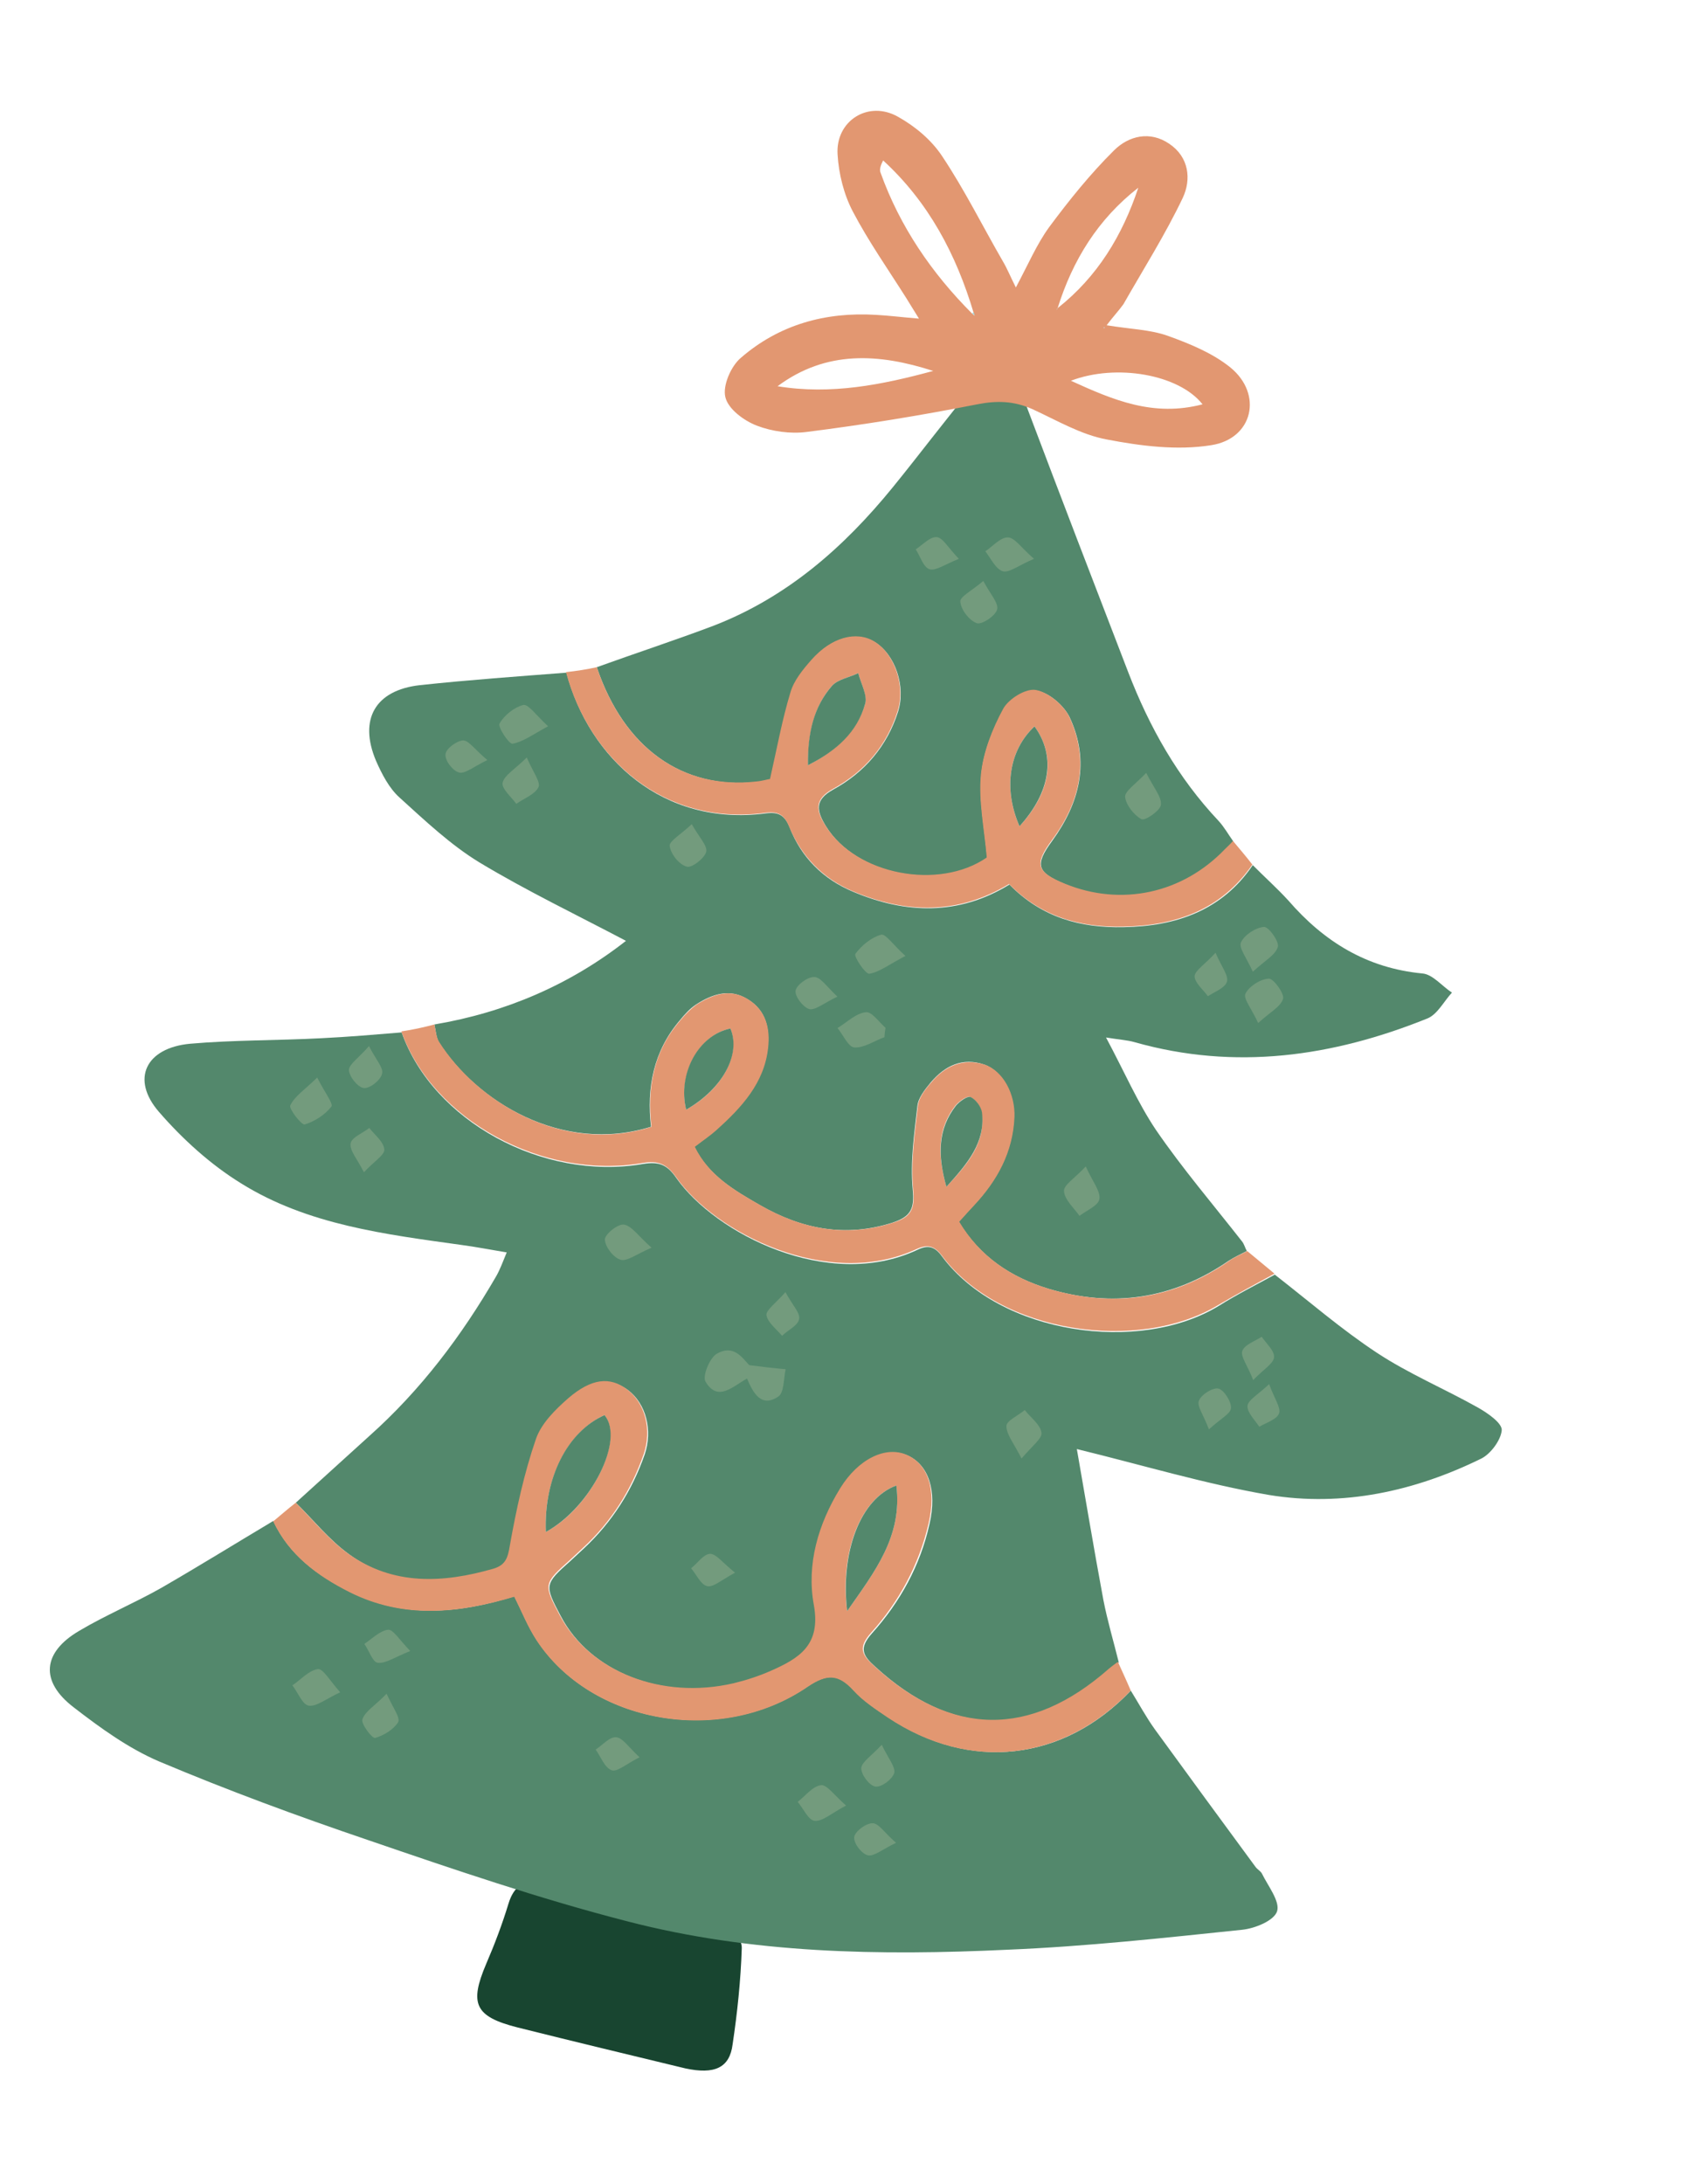<?xml version="1.0" encoding="UTF-8"?> <svg xmlns="http://www.w3.org/2000/svg" width="208" height="266" viewBox="0 0 208 266" fill="none"><path d="M83.514 251.912C76.716 250.272 69.86 248.623 63.071 246.926C57.842 245.602 57.172 244.043 59.248 239.169C60.277 236.788 61.203 234.332 61.959 231.849C62.594 229.751 63.842 228.855 65.92 229.255C73.424 230.838 80.937 232.364 88.338 234.219C89.231 234.424 90.438 236.245 90.384 237.279C90.26 241.2 89.845 245.13 89.27 248.977C88.91 251.873 87.041 252.667 83.514 251.912Z" fill="#184530"></path><path d="M36.044 183.017C39.036 180.322 41.973 177.618 44.966 174.923C51.28 169.297 56.248 162.697 60.453 155.449C60.941 154.602 61.268 153.671 61.745 152.532C59.657 152.189 57.974 151.854 56.216 151.622C46.927 150.326 37.498 149.18 29.404 144.139C25.668 141.844 22.24 138.73 19.367 135.417C15.909 131.429 17.753 127.618 23.166 127.117C28.457 126.655 33.833 126.728 39.153 126.445C42.423 126.287 45.656 126.008 48.945 125.738C52.736 136.503 66.126 143.865 78.35 141.761C80.314 141.447 81.292 141.84 82.414 143.473C87.155 150.222 100.883 157.291 111.738 152.239C113.062 151.588 113.899 151.783 114.794 153.032C121.863 162.54 138.852 164.93 148.512 159.043C150.708 157.666 153.046 156.486 155.337 155.241C159.498 158.475 163.453 161.908 167.791 164.766C171.66 167.315 175.996 169.129 180.08 171.424C181.247 172.08 183.016 173.298 182.99 174.163C182.908 175.367 181.642 177.071 180.506 177.637C172.375 181.631 163.6 183.549 154.63 182.073C146.854 180.735 139.236 178.439 131.215 176.481C132.232 182.27 133.279 188.585 134.448 194.863C134.951 197.438 135.699 199.937 136.325 202.474C135.93 202.757 135.592 203.049 135.198 203.332C125.591 211.719 116.05 211.598 106.634 202.978C105.118 201.627 104.627 200.735 106.259 198.918C109.663 195.131 112.135 190.67 113.253 185.638C114.222 181.509 113.116 178.371 110.576 177.258C108.036 176.144 104.703 177.74 102.492 181.317C99.747 185.676 98.356 190.605 99.278 195.567C100.209 200.472 97.458 202.048 94.021 203.569C92.585 204.202 91.053 204.703 89.485 205.082C80.691 207.113 71.877 203.634 68.311 196.788C66.32 193.041 66.338 192.928 69.528 190.092C70.072 189.602 70.626 189.055 71.17 188.565C74.594 185.362 77.021 181.531 78.553 177.147C79.562 174.183 78.71 170.913 76.488 169.273C74.417 167.773 72.19 167.928 69.356 170.359C67.799 171.726 66.017 173.403 65.41 175.331C63.961 179.556 62.955 183.91 62.231 188.312C61.98 189.835 61.775 190.729 60.263 191.117C54.119 192.888 47.973 193.268 42.542 189.303C40.057 187.503 38.191 185.109 36.044 183.017Z" fill="#53886C"></path><path d="M52.929 124.771C61.63 123.305 69.49 119.904 76.275 114.587C70.196 111.385 64.128 108.474 58.434 105.045C54.905 102.9 51.798 99.954 48.671 97.122C47.41 95.987 46.532 94.278 45.815 92.653C43.689 87.609 45.722 84.06 51.153 83.447C57.111 82.805 63.032 82.388 69.018 81.924C71.812 92.41 80.824 100.674 93.255 99.068C94.796 98.858 95.606 99.223 96.22 100.773C97.646 104.427 100.283 107.063 103.914 108.588C110.358 111.329 116.816 111.522 123.002 107.73C126.92 111.736 131.632 113.033 136.924 112.918C143.315 112.811 148.903 110.891 152.652 105.364C154.093 106.818 155.609 108.169 156.984 109.67C161.318 114.672 166.522 117.904 173.31 118.558C174.569 118.649 175.719 120.113 176.923 120.891C175.939 121.946 175.152 123.555 173.913 124.046C162.371 128.696 150.503 130.394 138.268 126.932C137.384 126.671 136.463 126.635 134.77 126.357C136.987 130.489 138.621 134.293 140.855 137.616C144.08 142.319 147.773 146.636 151.316 151.16C151.608 151.498 151.703 151.977 151.929 152.362C151.169 152.758 150.418 153.098 149.704 153.56C142.909 158.238 135.551 159.287 127.764 156.963C123.184 155.572 119.372 153.032 116.826 148.788C117.529 148.034 118.101 147.375 118.664 146.772C121.478 143.758 123.379 140.304 123.558 136.045C123.665 133.28 122.165 130.426 119.917 129.65C117.283 128.753 115.142 129.792 113.417 131.826C112.695 132.693 111.889 133.719 111.788 134.687C111.409 138.044 110.899 141.496 111.216 144.851C111.456 147.267 110.96 148.17 108.752 148.908C103.004 150.744 97.672 149.693 92.591 146.771C89.467 144.981 86.295 143.127 84.606 139.661C85.601 138.898 86.455 138.285 87.262 137.606C90.264 134.855 93.068 131.897 93.539 127.628C93.807 125.296 93.361 123.078 91.149 121.729C88.947 120.324 86.796 121.071 84.853 122.316C84.074 122.825 83.436 123.532 82.855 124.247C79.629 128.005 78.773 132.501 79.328 137.228C68.46 140.598 58.052 134.133 53.45 126.885C53.139 126.312 53.1 125.494 52.929 124.771Z" fill="#53886C"></path><path d="M137.788 205.903C138.75 207.452 139.636 209.104 140.72 210.616C144.783 216.21 148.901 221.814 152.973 227.352C153.209 227.681 153.585 227.859 153.764 228.178C154.501 229.69 155.989 231.557 155.616 232.771C155.252 233.928 152.894 234.873 151.363 235.027C141.872 236.015 132.371 237.06 122.804 237.456C107.212 238.194 91.609 237.944 76.44 234C65.767 231.258 55.289 227.679 44.867 224.11C36.252 221.186 27.73 218.045 19.386 214.528C15.651 212.928 12.234 210.453 8.996 207.95C4.826 204.772 5.176 201.236 9.663 198.613C12.874 196.707 16.358 195.252 19.616 193.412C24.225 190.752 28.74 187.959 33.303 185.233C35.229 189.375 38.646 191.849 42.55 193.825C49.183 197.177 55.959 196.495 62.675 194.412C63.59 196.244 64.327 198.104 65.393 199.728C72.058 209.923 87.77 212.682 98.414 205.393C100.76 203.809 102.208 203.815 104.017 205.851C105.194 207.146 106.709 208.149 108.225 209.152C118.192 215.834 129.59 214.522 137.788 205.903Z" fill="#53886C"></path><path d="M72.717 81.259C77.46 79.547 82.298 77.967 86.994 76.19C95.906 72.73 102.812 66.68 108.765 59.373C112.178 55.182 115.45 50.794 118.91 46.669C119.781 45.596 121.161 44.605 122.429 44.293C125.389 43.562 125.992 44.473 125.096 47.455C124.862 48.17 124.93 49.167 125.223 49.852C129.258 60.542 133.359 71.185 137.46 81.828C140.058 88.572 143.51 94.704 148.493 99.986C149.181 100.737 149.672 101.629 150.284 102.483C149.937 102.832 149.599 103.124 149.309 103.482C144.122 108.945 136.672 110.559 129.786 107.687C126.315 106.247 126.059 105.336 128.224 102.389C131.598 97.728 132.829 92.715 130.346 87.38C129.657 85.934 127.831 84.358 126.307 84.108C125.132 83.856 122.945 85.177 122.28 86.4C120.95 88.847 119.79 91.67 119.57 94.416C119.267 97.669 119.997 100.977 120.286 104.502C114.411 108.519 104.35 106.632 100.644 100.632C99.503 98.764 99.199 97.439 101.556 96.146C105.377 94.051 108.106 90.849 109.432 86.662C110.403 83.577 109.07 79.706 106.595 78.198C104.383 76.849 101.302 77.617 98.93 80.414C97.926 81.582 96.839 82.91 96.362 84.396C95.345 87.764 94.722 91.196 93.874 94.94C93.639 94.959 92.963 95.195 92.202 95.244C83.124 96.184 76.027 91.076 72.717 81.259Z" fill="#53886C"></path><path d="M109.218 180.918C104.841 182.516 102.326 188.998 103.224 196.216C106.56 191.434 109.992 187.13 109.218 180.918ZM66.51 186.582C71.975 183.657 76.112 175.412 73.662 172.343C69.155 174.384 66.253 180.049 66.51 186.582ZM137.785 205.902C129.532 214.512 118.189 215.833 108.213 209.208C106.754 208.214 105.182 207.202 104.005 205.907C102.14 203.862 100.749 203.865 98.402 205.449C87.758 212.738 72.056 209.923 65.381 199.784C64.315 198.16 63.579 196.3 62.663 194.468C55.9 196.485 49.172 197.233 42.538 193.881C38.634 191.905 35.226 189.374 33.291 185.289C34.229 184.516 35.111 183.734 36.041 183.018C38.131 185.1 40.054 187.503 42.435 189.228C47.932 193.146 54.013 192.813 60.156 191.042C61.621 190.588 61.883 189.704 62.124 188.237C62.905 183.845 63.864 179.424 65.303 175.257C65.966 173.337 67.692 171.651 69.25 170.284C72.083 167.853 74.32 167.642 76.382 169.198C78.603 170.838 79.456 174.108 78.447 177.072C76.905 181.512 74.478 185.343 71.063 188.491C70.519 188.981 69.966 189.527 69.421 190.017C66.232 192.853 66.213 192.966 68.204 196.713C71.827 203.568 80.585 207.038 89.378 205.007C90.947 204.628 92.478 204.127 93.915 203.494C97.352 201.973 100.046 200.388 99.171 195.492C98.25 190.53 99.697 185.61 102.385 181.242C104.596 177.665 107.93 176.07 110.47 177.183C113.066 178.306 114.125 181.378 113.147 185.563C111.972 190.586 109.556 195.056 106.152 198.843C104.521 200.66 105.011 201.553 106.527 202.903C115.944 211.523 125.54 211.653 135.092 203.257C135.429 202.965 135.824 202.682 136.218 202.399C136.728 203.526 137.285 204.719 137.785 205.902Z" fill="#E29771"></path><path d="M89.002 125.26C85.16 126.076 82.594 130.754 83.609 135.151C88.012 132.688 90.269 128.481 89.002 125.26ZM115.321 144.542C117.994 141.679 120.151 139.136 119.598 135.452C119.484 134.738 118.872 133.883 118.222 133.603C117.846 133.425 116.861 134.132 116.429 134.641C114.226 137.466 114.223 140.652 115.321 144.542ZM52.928 124.771C53.099 125.495 53.138 126.313 53.505 126.895C58.107 134.143 68.506 140.664 79.383 137.238C78.829 132.51 79.628 128.006 82.91 124.257C83.491 123.541 84.185 122.844 84.908 122.326C86.907 121.09 89.002 120.333 91.204 121.739C93.406 123.144 93.853 125.362 93.594 127.638C93.124 131.907 90.376 134.874 87.317 137.616C86.567 138.304 85.722 138.86 84.661 139.671C86.398 143.202 89.522 144.991 92.646 146.78C97.727 149.703 103.059 150.754 108.807 148.918C111.005 148.237 111.511 147.277 111.271 144.861C110.954 141.506 111.464 138.054 111.843 134.697C111.953 133.672 112.76 132.646 113.472 131.836C115.132 129.849 117.329 128.819 119.972 129.66C122.276 130.445 123.72 133.29 123.613 136.054C123.434 140.313 121.533 143.768 118.719 146.782C118.156 147.385 117.594 147.988 116.881 148.798C119.427 153.042 123.183 155.572 127.819 156.972C135.663 159.306 143.02 158.257 149.759 153.57C150.416 153.099 151.224 152.768 151.984 152.372C153.105 153.309 154.178 154.181 155.299 155.119C153.008 156.365 150.717 157.611 148.473 158.922C138.757 164.799 121.824 162.419 114.756 152.91C113.851 151.718 113.014 151.523 111.699 152.118C100.844 157.17 87.06 150.092 82.375 143.352C81.244 141.775 80.219 141.316 78.311 141.64C66.144 143.752 52.697 136.382 48.907 125.616C50.213 125.426 51.594 125.131 52.928 124.771Z" fill="#E29771"></path><path d="M124.226 100.629C128.099 96.456 128.654 92.027 126.053 88.469C122.976 91.325 122.205 96.008 124.226 100.629ZM98.448 93.2C101.997 91.35 104.398 89.079 105.407 85.768C105.705 84.658 104.894 83.249 104.581 81.981C103.511 82.5 102.083 82.729 101.37 83.539C99.157 86.072 98.459 89.261 98.448 93.2ZM72.717 81.258C76.026 91.075 83.124 96.184 92.154 95.178C92.859 95.12 93.592 94.893 93.827 94.874C94.674 91.13 95.307 87.641 96.315 84.33C96.726 82.89 97.813 81.563 98.882 80.348C101.302 77.616 104.336 76.782 106.547 78.132C109.022 79.64 110.346 83.567 109.384 86.596C108.049 90.839 105.33 93.984 101.508 96.079C99.152 97.372 99.446 98.754 100.596 100.566C104.302 106.565 114.42 108.462 120.239 104.435C119.94 100.967 119.219 97.603 119.523 94.35C119.799 91.613 120.903 88.781 122.232 86.334C122.897 85.111 125.028 83.78 126.26 84.041C127.774 84.348 129.61 85.867 130.299 87.314C132.782 92.648 131.598 97.727 128.177 102.322C126.012 105.269 126.267 106.181 129.738 107.621C136.634 110.436 144.084 108.823 149.261 103.415C149.608 103.067 149.946 102.775 150.237 102.417C151.009 103.355 151.838 104.303 152.602 105.298C148.797 110.815 143.265 112.745 136.874 112.852C131.639 112.976 126.871 111.67 122.952 107.664C116.71 111.447 110.308 111.263 103.864 108.522C100.29 107.006 97.662 104.313 96.17 100.707C95.555 99.157 94.746 98.792 93.205 99.002C80.83 100.617 71.762 92.344 68.968 81.858C70.265 81.724 71.514 81.524 72.717 81.258Z" fill="#E29771"></path><path d="M66.512 186.582C66.254 180.049 69.1 174.374 73.664 172.343C76.179 175.365 71.985 183.6 66.512 186.582Z" fill="#53886C"></path><path d="M109.221 180.918C109.995 187.13 106.563 191.434 103.227 196.217C102.385 189.008 104.844 182.516 109.221 180.918Z" fill="#53886C"></path><path d="M115.321 144.542C114.222 140.652 114.282 137.474 116.485 134.649C116.916 134.141 117.902 133.434 118.278 133.611C118.871 133.883 119.54 134.746 119.654 135.461C120.094 139.126 117.937 141.669 115.321 144.542Z" fill="#53886C"></path><path d="M89.003 125.259C90.335 128.434 88.022 132.631 83.61 135.151C82.539 130.744 85.104 126.066 89.003 125.259Z" fill="#53886C"></path><path d="M98.448 93.2C98.403 89.252 99.157 86.073 101.37 83.539C102.083 82.729 103.511 82.501 104.582 81.981C104.895 83.25 105.753 84.724 105.407 85.768C104.446 89.145 101.988 91.407 98.448 93.2Z" fill="#53886C"></path><path d="M124.228 100.629C122.207 96.008 122.977 91.325 126.055 88.47C128.656 92.027 128.045 96.447 124.228 100.629Z" fill="#53886C"></path><path d="M134.622 39.924L134.518 39.849L134.499 39.962L134.622 39.924ZM146.53 49.243C143.656 45.583 135.993 44.264 130.49 46.372C135.664 48.73 140.537 50.807 146.53 49.243ZM94.746 47.039C101.234 48.107 107.463 46.872 113.71 45.176C107.107 43.046 100.687 42.627 94.746 47.039ZM118.452 38.19C118.555 38.265 118.659 38.34 118.753 38.472C118.715 38.349 118.677 38.227 118.639 38.105C116.51 30.974 113.151 24.626 107.614 19.542C107.277 20.182 107.137 20.681 107.307 21.057C109.651 27.586 113.526 33.265 118.452 38.19ZM128.874 37.529C133.735 33.693 136.761 28.685 138.704 22.862C133.786 26.689 130.704 31.687 128.874 37.529C128.79 37.689 128.602 37.774 128.799 37.633C128.705 37.849 128.79 37.689 128.874 37.529ZM134.847 39.613C137.724 40.086 140.149 40.138 142.284 40.895C144.965 41.857 147.787 43.017 149.933 44.761C153.916 48.024 152.676 53.442 147.565 54.224C143.459 54.881 139.031 54.326 134.875 53.526C131.725 52.95 128.77 51.189 125.807 49.832C123.539 48.822 121.462 48.77 119.066 49.245C112.179 50.603 105.273 51.727 98.291 52.607C96.337 52.865 94.071 52.55 92.218 51.839C90.638 51.231 88.727 49.816 88.386 48.369C88.035 46.978 89.064 44.598 90.275 43.58C94.938 39.537 100.583 37.974 106.722 38.346C108.273 38.428 109.862 38.631 111.977 38.805C111.241 37.641 110.836 36.937 110.421 36.289C108.214 32.797 105.82 29.389 103.924 25.774C102.82 23.68 102.194 21.143 102.058 18.802C101.805 14.704 105.813 12.176 109.417 14.218C111.488 15.37 113.474 17.029 114.775 18.982C117.519 23.085 119.737 27.564 122.217 31.855C122.717 32.691 123.085 33.621 123.784 35.011C125.291 32.187 126.33 29.75 127.829 27.679C130.285 24.374 132.835 21.201 135.743 18.318C137.544 16.528 140.137 15.911 142.481 17.514C144.881 19.126 145.187 21.842 144.12 24.1C141.996 28.561 139.335 32.76 136.89 37.052C136.291 37.88 135.662 38.53 134.847 39.613Z" fill="#E29771"></path><path d="M91.292 166.262C92.768 166.447 94.244 166.631 95.729 166.76C95.478 167.936 95.547 169.628 94.834 170.09C92.75 171.486 91.778 169.645 91.023 167.898C89.305 168.832 87.476 170.792 85.976 168.285C85.561 167.637 86.441 165.463 87.285 164.907C89.341 163.68 90.407 165.305 91.292 166.262Z" fill="#739B7D"></path><path d="M110.33 116.424C108.301 117.481 107.166 118.396 105.916 118.596C105.446 118.634 104.004 116.485 104.229 116.174C104.979 115.138 106.18 114.177 107.335 113.845C107.889 113.647 108.814 115.074 110.33 116.424Z" fill="#739B7D"></path><path d="M107.775 126.32C106.544 126.755 105.296 127.651 104.093 127.569C103.35 127.504 102.727 126.011 102.048 125.204C103.203 124.524 104.254 123.422 105.494 123.279C106.208 123.164 107.094 124.469 107.904 125.182C107.848 125.521 107.783 125.916 107.775 126.32Z" fill="#739B7D"></path><path d="M38.654 131.231C39.522 132.997 40.625 134.395 40.39 134.762C39.584 135.789 38.354 136.572 37.133 136.95C36.767 137.064 35.184 135.065 35.371 134.632C35.904 133.503 37.134 132.72 38.654 131.231Z" fill="#739B7D"></path><path d="M66.784 88.454C64.812 89.52 63.686 90.378 62.436 90.578C62.023 90.626 60.627 88.542 60.871 88.118C61.442 87.111 62.643 86.15 63.733 85.865C64.344 85.676 65.324 87.112 66.784 88.454Z" fill="#739B7D"></path><path d="M153.31 124.597C152.545 122.907 151.481 121.63 151.752 121.038C152.192 120.125 153.553 119.248 154.606 119.189C155.188 119.169 156.508 121.009 156.349 121.62C156.069 122.617 154.745 123.269 153.31 124.597Z" fill="#739B7D"></path><path d="M41.456 206.105C39.7 206.917 38.556 207.887 37.596 207.73C36.863 207.609 36.296 206.125 35.627 205.261C36.669 204.564 37.606 203.443 38.734 203.281C39.383 203.213 40.231 204.744 41.456 206.105Z" fill="#739B7D"></path><path d="M132.299 142.062C133.149 143.94 134.119 145.085 133.961 146.044C133.831 146.834 132.404 147.411 131.54 148.08C130.834 147.094 129.723 146.1 129.655 145.104C129.55 144.333 130.958 143.522 132.299 142.062Z" fill="#739B7D"></path><path d="M152.659 118.347C151.895 116.656 150.886 115.389 151.223 114.749C151.663 113.837 153.024 112.959 154.021 112.891C154.603 112.871 155.876 114.646 155.708 115.313C155.428 116.31 154.095 117.018 152.659 118.347Z" fill="#739B7D"></path><path d="M124.476 177.633C123.513 175.736 122.637 174.723 122.635 173.679C122.624 173.04 124.061 172.407 124.868 171.729C125.584 172.658 126.779 173.492 126.904 174.498C127.027 175.155 125.77 176.108 124.476 177.633Z" fill="#739B7D"></path><path d="M103.095 219.898C101.255 220.87 100.223 221.859 99.255 221.758C98.512 221.694 97.879 220.257 97.201 219.45C98.13 218.733 99.02 217.547 100.026 217.423C100.74 217.308 101.626 218.613 103.095 219.898Z" fill="#739B7D"></path><path d="M139.666 94.129C140.582 95.96 141.562 97.049 141.46 98.017C141.405 98.704 139.509 100.014 139.086 99.771C138.182 99.274 137.221 98.073 137.097 97.067C137.039 96.362 138.335 95.532 139.666 94.129Z" fill="#739B7D"></path><path d="M79.392 151.959C77.524 152.753 76.388 153.667 75.617 153.425C74.733 153.163 73.734 151.84 73.704 150.966C73.693 150.326 75.298 149.026 76.031 149.146C76.99 149.304 77.773 150.534 79.392 151.959Z" fill="#739B7D"></path><path d="M125.995 68.06C124.127 68.854 122.991 69.768 122.211 69.582C121.327 69.321 120.732 68.006 120.063 67.142C120.973 66.539 121.911 65.418 122.832 65.454C123.64 65.471 124.423 66.701 125.995 68.06Z" fill="#739B7D"></path><path d="M47.107 206.281C47.871 207.972 48.823 209.229 48.505 209.756C47.952 210.651 46.732 211.377 45.699 211.671C45.341 211.728 43.956 209.935 44.162 209.39C44.498 208.402 45.709 207.732 47.107 206.281Z" fill="#739B7D"></path><path d="M64.187 92.257C64.942 94.004 65.894 95.262 65.623 95.855C65.183 96.767 63.83 97.24 62.911 97.9C62.298 97.046 61.074 96.034 61.251 95.309C61.456 94.416 62.733 93.698 64.187 92.257Z" fill="#739B7D"></path><path d="M119.815 70.753C120.655 72.34 121.691 73.437 121.504 74.218C121.318 74.999 119.628 76.112 119.026 75.897C118.095 75.57 117.096 74.246 117.019 73.306C116.886 72.705 118.464 71.921 119.815 70.753Z" fill="#739B7D"></path><path d="M44.345 142.773C43.514 141.129 42.582 140.107 42.721 139.26C42.842 138.527 44.204 137.997 45.001 137.375C45.67 138.239 46.753 139.054 46.83 139.994C46.897 140.643 45.611 141.417 44.345 142.773Z" fill="#739B7D"></path><path d="M84.289 100.375C85.185 101.971 86.23 103.012 86.053 103.737C85.867 104.517 84.272 105.762 83.669 105.547C82.729 105.276 81.721 104.009 81.597 103.003C81.576 102.42 82.985 101.609 84.289 100.375Z" fill="#739B7D"></path><path d="M49.99 201.076C48.13 201.813 47.014 202.615 46.045 202.513C45.415 202.467 44.961 201.002 44.396 200.213C45.372 199.563 46.282 198.611 47.287 198.487C47.879 198.41 48.652 199.697 49.99 201.076Z" fill="#739B7D"></path><path d="M77.931 214.019C76.288 214.85 75.2 215.83 74.541 215.605C73.667 215.288 73.241 214.001 72.581 213.081C73.426 212.524 74.289 211.507 75.088 211.581C75.887 211.654 76.622 212.818 77.931 214.019Z" fill="#739B7D"></path><path d="M95.71 157.369C96.55 158.956 97.548 159.931 97.371 160.655C97.241 161.445 95.992 161.993 95.298 162.69C94.619 161.883 93.537 161.068 93.394 160.175C93.318 159.583 94.5 158.734 95.71 157.369Z" fill="#739B7D"></path><path d="M109.187 224.435C107.487 225.257 106.474 226.133 105.75 225.956C104.969 225.77 103.97 224.446 104.091 223.713C104.202 223.035 105.526 222.036 106.334 222.053C107.086 222.061 107.765 223.216 109.187 224.435Z" fill="#739B7D"></path><path d="M152.702 168.078C152.012 166.284 151.145 165.214 151.37 164.556C151.612 163.784 152.899 163.359 153.744 162.802C154.3 163.647 155.317 164.51 155.243 165.309C155.179 166.052 154.025 166.731 152.702 168.078Z" fill="#739B7D"></path><path d="M44.961 127.401C45.791 129.045 46.78 130.076 46.547 130.791C46.36 131.572 45.028 132.628 44.294 132.507C43.561 132.387 42.553 131.12 42.513 130.302C42.578 129.559 43.742 128.823 44.961 127.401Z" fill="#739B7D"></path><path d="M107.441 212.5C108.262 214.2 109.138 215.213 108.961 215.937C108.718 216.709 107.395 217.708 106.662 217.587C105.928 217.467 104.929 216.143 104.947 215.335C105.011 214.592 106.175 213.856 107.441 212.5Z" fill="#739B7D"></path><path d="M102.039 121.377C100.339 122.198 99.326 123.075 98.602 122.898C97.83 122.655 96.832 121.332 96.943 120.654C97.054 119.977 98.378 118.978 99.186 118.995C99.947 118.946 100.683 120.111 102.039 121.377Z" fill="#739B7D"></path><path d="M148.112 116.034C148.868 117.781 149.735 118.851 149.501 119.566C149.258 120.338 148.028 120.773 147.183 121.329C146.618 120.541 145.544 119.669 145.561 118.86C145.682 118.127 146.837 117.447 148.112 116.034Z" fill="#739B7D"></path><path d="M147.311 174.088C146.669 172.359 145.811 171.233 146.092 170.584C146.391 169.821 147.809 168.954 148.476 169.121C149.144 169.289 150.068 170.716 149.994 171.515C149.939 172.202 148.681 172.806 147.311 174.088Z" fill="#739B7D"></path><path d="M116.84 68.061C115.102 68.76 113.985 69.562 113.271 69.328C112.499 69.085 112.14 67.751 111.583 66.906C112.428 66.35 113.347 65.342 114.146 65.416C114.889 65.48 115.502 66.682 116.84 68.061Z" fill="#739B7D"></path><path d="M154.649 168.573C155.283 170.358 156.093 171.418 155.859 172.133C155.56 172.896 154.283 173.265 153.447 173.765C152.891 172.92 151.94 172.01 152.013 171.211C152.068 170.524 153.28 169.854 154.649 168.573Z" fill="#739B7D"></path><path d="M89.57 191.536C87.917 192.423 86.894 193.356 86.17 193.178C85.39 192.992 84.889 191.808 84.211 191.001C85.009 190.379 85.711 189.278 86.529 189.239C87.281 189.246 88.082 190.364 89.57 191.536Z" fill="#739B7D"></path><path d="M59.387 92.567C57.687 93.389 56.674 94.265 55.95 94.088C55.169 93.902 54.17 92.578 54.291 91.845C54.346 91.159 55.726 90.168 56.478 90.176C57.164 90.231 57.909 91.339 59.387 92.567Z" fill="#739B7D"></path><path d="M128.873 37.529C128.789 37.69 128.704 37.85 128.798 37.633C128.6 37.775 128.732 37.68 128.873 37.529Z" fill="#A4D7D8"></path><path d="M118.649 38.048C118.687 38.171 118.725 38.293 118.763 38.415C118.659 38.34 118.556 38.265 118.461 38.133L118.649 38.048Z" fill="#A4D7D8"></path><path d="M134.623 39.924L134.5 39.962L134.519 39.849L134.623 39.924Z" fill="#9FD6DD"></path></svg> 